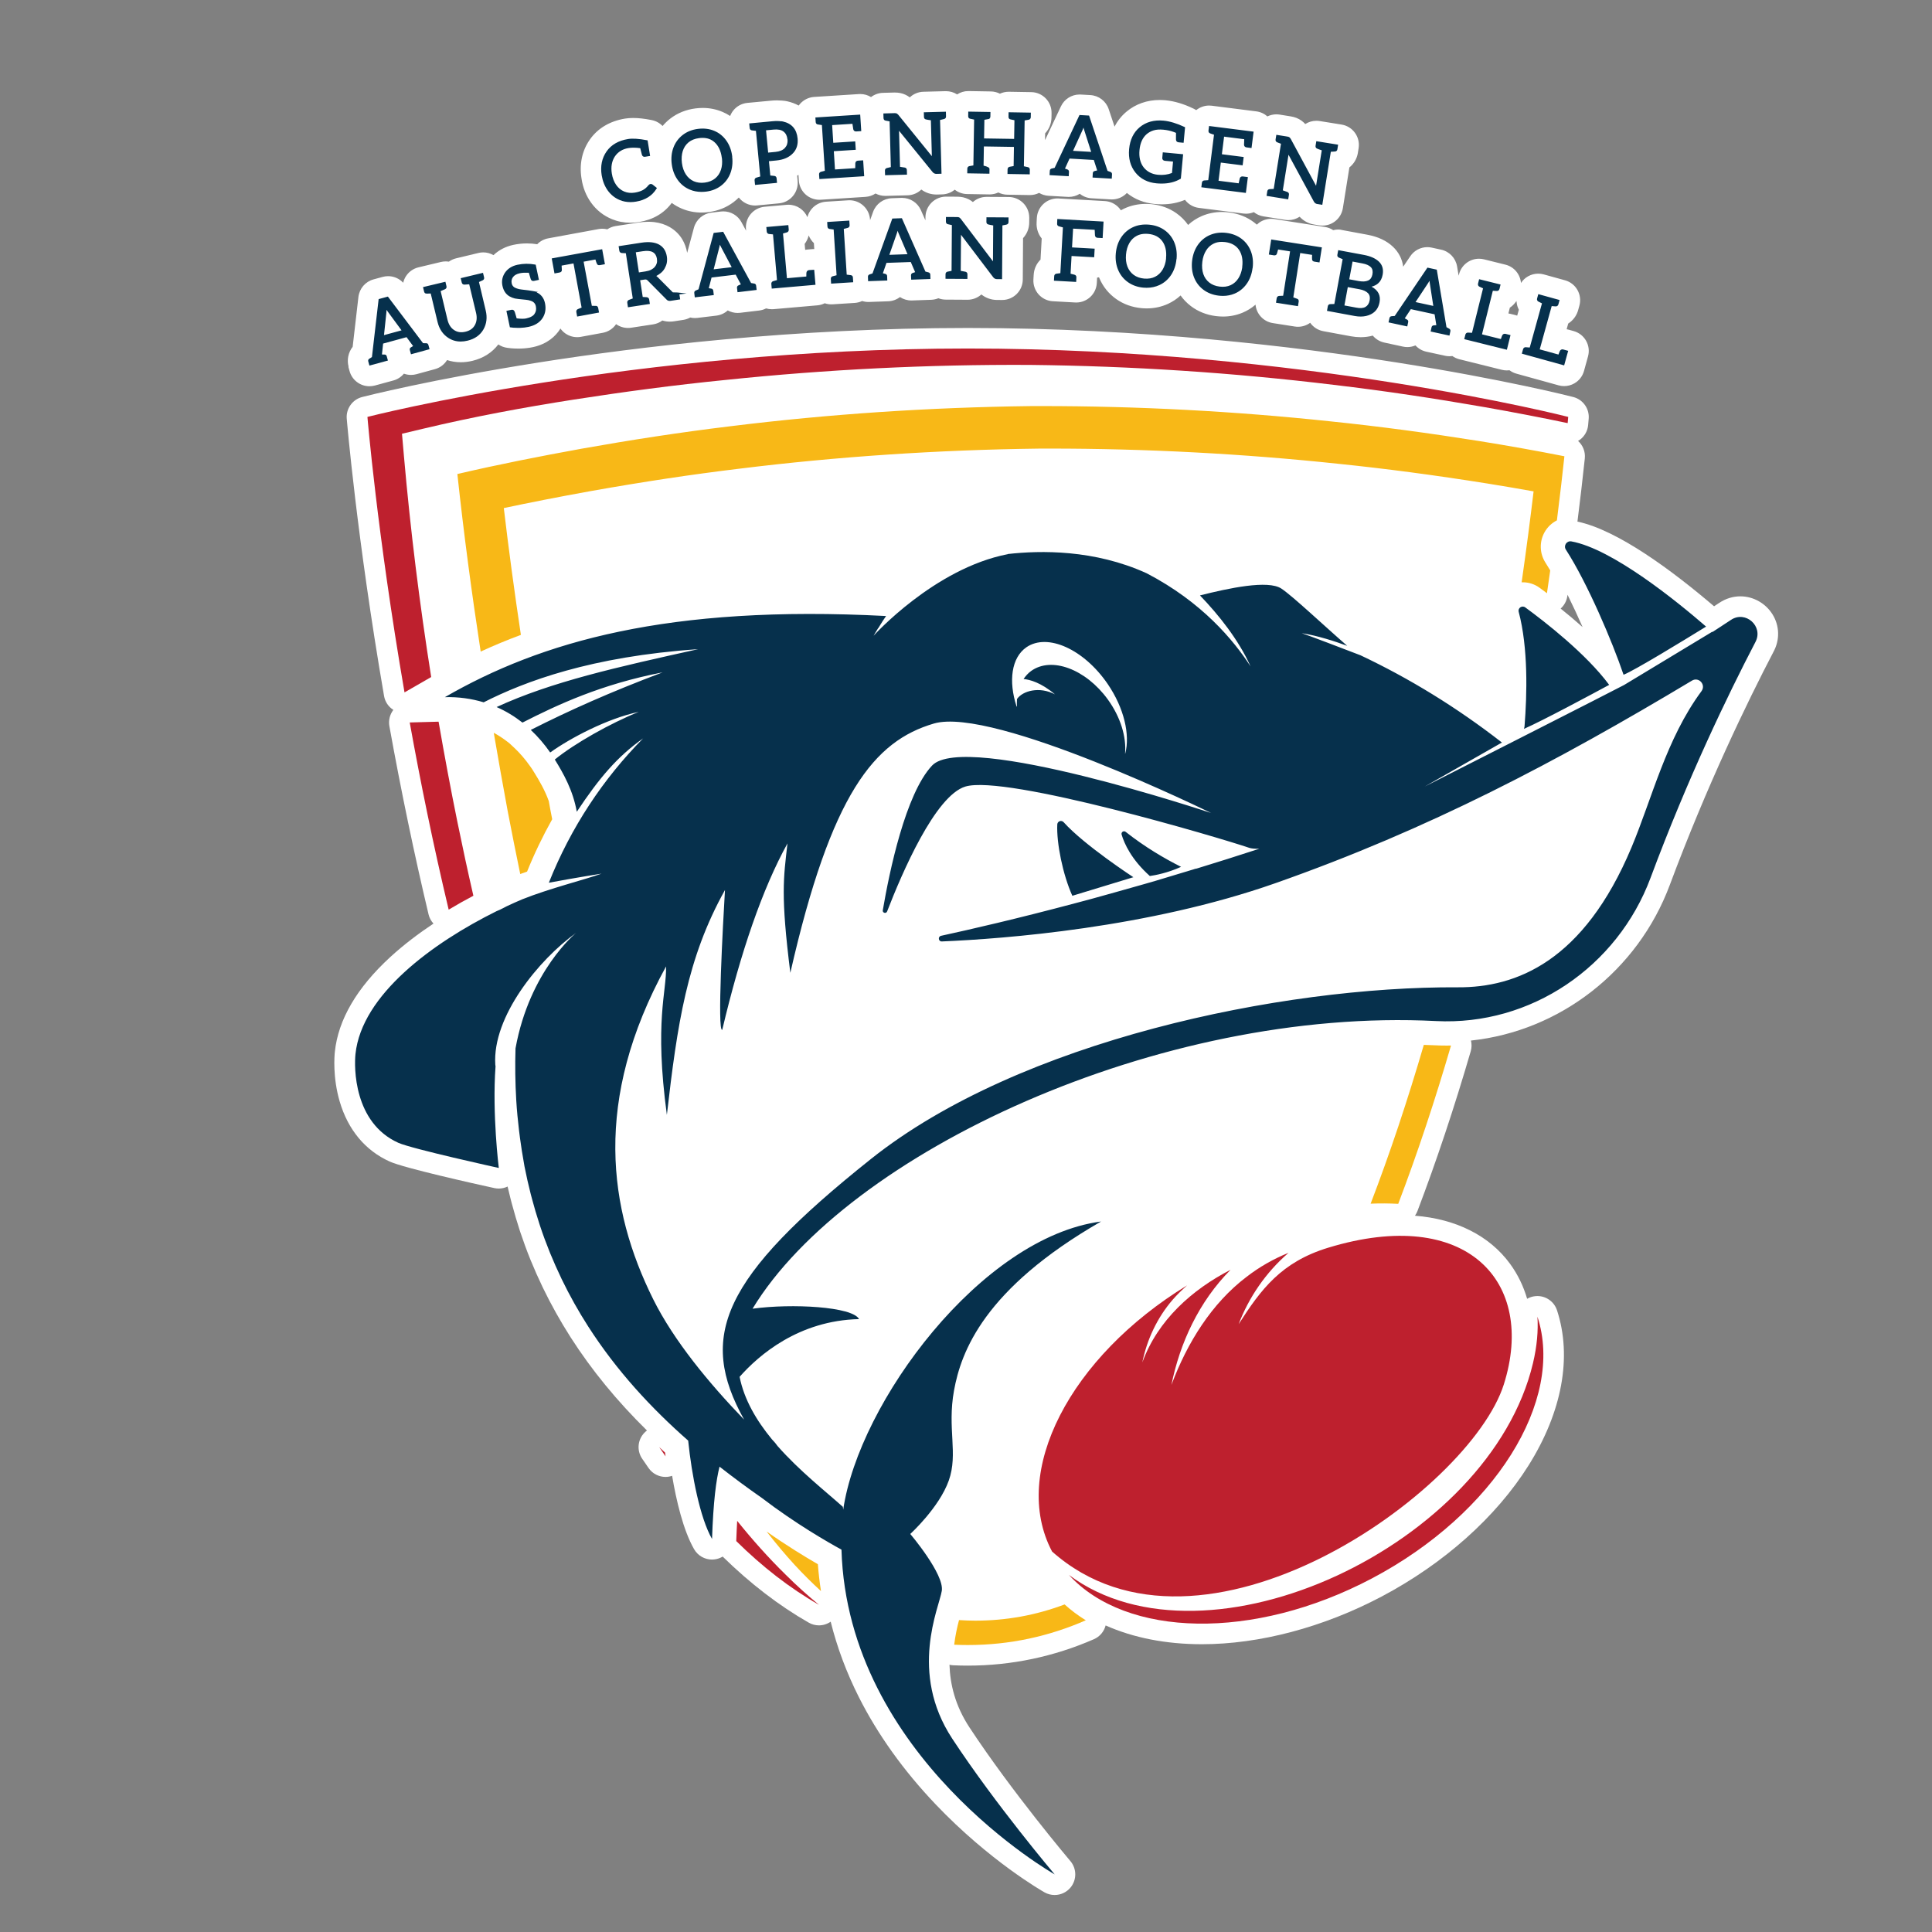<?xml version="1.0" encoding="UTF-8"?>
<!-- Generator: Adobe Illustrator 28.0.0, SVG Export Plug-In . SVG Version: 6.00 Build 0)  -->
<svg xmlns="http://www.w3.org/2000/svg" xmlns:xlink="http://www.w3.org/1999/xlink" version="1.1" id="Layer_1" x="0px" y="0px" viewBox="0 0 566.93 566.93" style="enable-background:new 0 0 566.93 566.93;" xml:space="preserve">
<rect x="0" y="0" width="566.93" height="566.93" fill="#808080" stroke="none"/>
<style type="text/css">
	.st0{fill:#FFFFFF;}
	.st1{fill:#06304C;}
	.st2{fill:#F8B817;}
	.st3{fill:#BE202E;}
</style>
<g>
	<path class="st0" d="M520.2,180.39c-2.02-3.33-5.66-5.4-9.51-5.4c-2.17,0-4.3,0.66-6.16,1.9c-0.49,0.33-1.02,0.67-1.55,1.02   c-12.08-10.3-28.19-22.34-40.09-24.85c0.81-6.41,1.54-12.65,2.16-18.53c0.21-2-0.58-3.88-1.98-5.14c0.18-0.11,0.36-0.22,0.53-0.34   c1.39-1.03,2.27-2.6,2.43-4.32c0.11-1.18,0.16-1.86,0.16-1.86c0.25-2.94-1.67-5.63-4.53-6.37c-0.81-0.21-20.19-5.15-51.91-10.15   c-29.23-4.61-74.77-10.11-125.78-10.11s-96.55,5.5-125.78,10.11c-31.72,5-51.1,9.94-51.91,10.15c-2.86,0.73-4.77,3.42-4.53,6.36   c0.03,0.34,2.9,34.68,10.95,81.37c0.29,1.7,1.29,3.18,2.73,4.08c-1.04,1.35-1.47,3.08-1.17,4.76c3.44,19.05,7.31,37.64,11.5,55.26   c0.24,1.02,0.75,1.94,1.44,2.69c-4.3,2.86-8.68,6.15-12.69,9.83c-9.79,9-15.26,18.35-16.25,27.8c-0.13,1.2-0.65,7.53,1.43,14.6   c2.44,8.3,7.52,14.39,14.7,17.61c4.22,1.89,24.53,6.43,30.66,7.77c0.43,0.09,0.87,0.14,1.3,0.14c0.9,0,1.79-0.2,2.6-0.59   c0.28,1.21,0.58,2.44,0.9,3.71c0.1,0.37,0.19,0.74,0.29,1.1l0.13,0.47c0.68,2.55,1.41,5.02,2.17,7.35   c0.03,0.09,0.06,0.18,0.08,0.26c0.05,0.17,0.11,0.35,0.17,0.52c0.9,2.69,1.89,5.4,2.96,8.04c0.04,0.11,0.09,0.21,0.13,0.32   l0.05,0.11c1.02,2.5,2.14,5.01,3.32,7.47l0.05,0.1c0.04,0.08,0.07,0.16,0.11,0.24c2.4,4.96,5.14,9.86,8.15,14.57   c0.01,0.02,0.02,0.03,0.03,0.05c6.16,9.6,13.52,18.59,22.36,27.28c-0.12,0.09-0.24,0.18-0.36,0.28c-2.33,2.01-2.79,5.44-1.06,7.98   c0.65,0.96,1.3,1.9,1.91,2.78c1.16,1.66,3.03,2.58,4.96,2.58c0.65,0,1.3-0.11,1.93-0.33c1.19,7.07,3.22,15.91,6.45,21.54   c1.1,1.91,3.12,3.04,5.25,3.04c0.48,0,0.97-0.06,1.46-0.18c0.6-0.15,1.16-0.39,1.67-0.7c8.06,7.9,16.56,14.43,25.26,19.39   c0.94,0.54,1.97,0.8,2.99,0.8c1.23,0,2.43-0.38,3.45-1.08c1.88,7.54,4.64,14.95,8.29,22.18c5.53,10.96,13.08,21.51,22.44,31.35   c15.86,16.67,31.36,25.52,32.01,25.89c0.93,0.53,1.96,0.78,2.97,0.78c1.76,0,3.48-0.76,4.67-2.19c1.87-2.26,1.85-5.53-0.05-7.77   c-0.17-0.2-17.13-20.25-29.61-39.22c-4.21-6.4-5.69-12.71-5.86-18.38c0.35,0.08,0.71,0.14,1.08,0.15c1.42,0.07,2.86,0.1,4.27,0.1   c12.79,0,25.25-2.61,37.05-7.76c1.72-0.75,2.96-2.25,3.42-4.03c8.07,3.6,17.66,5.51,28.25,5.51c16.93,0,35.64-4.96,52.7-13.97   c18.31-9.67,33.63-23.34,43.15-38.49c9.86-15.71,12.83-31.88,8.35-45.54c-0.83-2.52-3.18-4.17-5.75-4.17   c-0.38,0-0.76,0.04-1.14,0.11c-0.68,0.13-1.3,0.37-1.87,0.7c-1.09-3.73-2.76-7.18-5.02-10.27c-6.04-8.25-15.85-13.17-27.9-14.11   c0.29-0.41,0.54-0.87,0.73-1.36c5.52-14.5,10.79-30.28,15.64-46.91c0.3-1.03,0.31-2.11,0.06-3.13   c26.01-2.75,48.93-20.39,58.35-45.66c10.91-29.24,22.6-53.41,30.49-68.54C522.3,187.71,522.19,183.68,520.2,180.39z M309.48,550.04   L309.48,550.04c0,0-0.19-0.22-0.53-0.63C309.3,549.81,309.48,550.04,309.48,550.04z M464.4,184.01c-2.2-1.95-4.38-3.78-6.44-5.43   c1.04-0.93,1.75-2.2,1.96-3.62c0.02-0.14,0.04-0.28,0.06-0.43C461.5,177.59,463,180.83,464.4,184.01z M102.23,107.64l0.34,1.24   c0.74,2.69,3.17,4.46,5.83,4.46c0.53,0,1.06-0.07,1.6-0.21l5.43-1.48c1.22-0.33,2.29-1.04,3.09-2c0.67,0.24,1.37,0.37,2.08,0.37   c0.53,0,1.07-0.07,1.59-0.21l5.45-1.49c1.48-0.4,2.74-1.36,3.55-2.66c1.27,0.42,2.61,0.64,4.01,0.64c1.11,0,2.26-0.14,3.41-0.41   c3.2-0.77,5.8-2.43,7.62-4.82c0.78,0.53,1.68,0.88,2.66,1l0.97,0.12c0.08,0.01,0.15,0.02,0.23,0.02c0.66,0.06,1.33,0.08,1.99,0.08   c0.27,0,0.53,0,0.8-0.01c1.19-0.04,2.37-0.18,3.47-0.41c4.36-0.92,6.72-3.33,7.94-5.2c0.06-0.09,0.1-0.18,0.16-0.27   c0.4,0.57,0.9,1.07,1.48,1.47c1.02,0.7,2.22,1.07,3.44,1.07c0.36,0,0.73-0.03,1.09-0.1l6.42-1.18c1.58-0.29,2.98-1.19,3.89-2.51   c0.01-0.01,0.01-0.02,0.02-0.03c1.03,0.73,2.25,1.12,3.5,1.12c0.3,0,0.61-0.02,0.92-0.07l6.43-0.98c1-0.15,1.93-0.55,2.72-1.14   c0.7,0.22,1.43,0.33,2.19,0.33c0.4,0,0.8-0.03,1.2-0.09l2.79-0.43c0.73-0.11,1.4-0.36,2.01-0.69c0.43,0.1,0.88,0.16,1.34,0.16   c0.24,0,0.48-0.01,0.73-0.04l5.58-0.67c1.3-0.16,2.45-0.71,3.35-1.53c0.87,0.47,1.85,0.74,2.89,0.74c0.24,0,0.48-0.01,0.73-0.04   l5.61-0.67c0.73-0.09,1.4-0.3,2.02-0.62c0.55,0.16,1.11,0.24,1.69,0.24c0.18,0,0.35-0.01,0.53-0.02l12.84-1.12   c0.77-0.07,1.5-0.28,2.15-0.61c0.62,0.21,1.26,0.32,1.92,0.32c0.13,0,0.26,0,0.39-0.01l6.49-0.41c0.78-0.05,1.51-0.25,2.18-0.56   c0.57,0.18,1.17,0.28,1.8,0.28c0.07,0,0.14,0,0.22,0l5.62-0.2c1.26-0.04,2.47-0.48,3.46-1.24c0.96,0.63,2.1,1,3.32,1   c0.07,0,0.14,0,0.22,0l5.65-0.2c0.74-0.03,1.43-0.19,2.08-0.45c0.66,0.25,1.36,0.39,2.1,0.4l6.43,0.04c0.01,0,0.03,0,0.04,0   c1.5,0,2.94-0.56,4.05-1.55c1.29,1.03,2.89,1.6,4.56,1.61l1.5,0.01c0.01,0,0.02,0,0.04,0c3.32,0,6.03-2.68,6.05-6.01l0.08-12.14   c1.12-1.2,1.8-2.81,1.81-4.58c0-0.01,0-0.02,0-0.03l0.01-1.38c0.01-3.34-2.67-6.05-6.01-6.08l-6.48-0.04c-0.01,0-0.03,0-0.04,0   c-1.48,0-2.91,0.54-4.01,1.52c-0.33-0.27-0.71-0.53-1.16-0.77c-0.05-0.02-0.09-0.05-0.14-0.07c-0.98-0.48-2.07-0.73-3.25-0.73   l-3.28-0.02c-0.01,0-0.03,0-0.04,0c-1.59,0-3.12,0.63-4.25,1.75c-1.14,1.13-1.79,2.66-1.8,4.27l-0.01,0.94l-1.32-2.98   c-0.97-2.2-3.14-3.61-5.53-3.61c-0.07,0-0.14,0-0.21,0l-2.81,0.1c-2.47,0.09-4.64,1.67-5.48,3.99l-0.89,2.47l-0.01-0.2   c-0.21-3.2-2.87-5.66-6.03-5.66c-0.13,0-0.26,0-0.39,0.01l-6.49,0.41c-2.68,0.17-4.84,2.07-5.47,4.54   c-0.94-2.17-3.09-3.65-5.54-3.65c-0.18,0-0.35,0.01-0.53,0.02l-6.46,0.57c-1.6,0.14-3.08,0.91-4.11,2.14   c-1.03,1.23-1.53,2.82-1.39,4.42l0.04,0.47l-1.37-2.52c-1.07-1.96-3.12-3.15-5.31-3.15c-0.24,0-0.48,0.01-0.72,0.04l-2.79,0.33   c-2.45,0.29-4.48,2.05-5.12,4.44l-1.98,7.36c-0.26-1.48-0.75-2.82-1.46-4c-0.87-1.44-2.08-2.62-3.58-3.51   c-0.01-0.01-0.02-0.01-0.03-0.02c-1.33-0.78-2.87-1.28-4.57-1.49c-0.02,0-0.03,0-0.05-0.01c-0.55-0.06-1.13-0.09-1.72-0.09   c-0.91,0-1.87,0.08-2.85,0.22l-6.72,1.03c-0.92,0.14-1.75,0.49-2.47,0.97c-0.47-0.12-0.95-0.18-1.44-0.18   c-0.36,0-0.73,0.03-1.1,0.1l-14.79,2.72c-1.24,0.23-2.37,0.84-3.23,1.73c-0.99-0.16-2-0.24-3-0.24c-1.32,0-2.64,0.14-3.94,0.41   c-2.32,0.49-4.31,1.53-5.89,3.03c-0.92-0.53-1.95-0.81-3-0.81c-0.47,0-0.94,0.05-1.41,0.17l-6.54,1.57   c-0.8,0.19-1.52,0.53-2.14,0.98c-0.31-0.05-0.62-0.07-0.94-0.07c-0.47,0-0.94,0.05-1.41,0.17l-6.57,1.57   c-1.56,0.37-2.91,1.35-3.75,2.72c-0.34,0.56-0.58,1.17-0.73,1.8c-1.15-1.24-2.76-1.93-4.42-1.93c-0.53,0-1.06,0.07-1.59,0.21   l-2.71,0.74c-2.39,0.65-4.13,2.69-4.42,5.14l-1.69,14.64c-1.27,1.62-1.75,3.78-1.19,5.88   C102.22,107.61,102.23,107.63,102.23,107.64z M236.52,70.99c0.36-0.6,0.62-1.25,0.78-1.91c0.36,0.86,0.87,1.63,1.53,2.26l0.11,1.74   c-0.01,0-0.03,0-0.04,0c-0.18,0-0.35,0.01-0.53,0.02l-1.5,0.13c-0.2,0.02-0.4,0.04-0.6,0.08l-0.15-1.73   C236.27,71.4,236.4,71.2,236.52,70.99z M392.69,67.35c-0.5,0-1,0.07-1.47,0.19c-0.71-0.47-1.52-0.8-2.41-0.94l-14.86-2.32   c-0.31-0.05-0.62-0.07-0.93-0.07c-1.27,0-2.53,0.4-3.57,1.16c-0.23,0.17-0.44,0.36-0.64,0.55c-0.26-0.23-0.53-0.45-0.81-0.66   c-2.1-1.6-4.59-2.58-7.39-2.93c-0.69-0.09-1.38-0.13-2.05-0.13c-2.06,0-4.03,0.4-5.86,1.18c-1.52,0.65-2.88,1.53-4.06,2.63   c-0.93-1.33-2.09-2.49-3.45-3.45c-2.15-1.52-4.67-2.42-7.48-2.67c-0.51-0.04-1-0.06-1.47-0.06c-2.28,0-4.43,0.47-6.39,1.39   c-0.33,0.15-0.64,0.32-0.95,0.49c-0.16-0.25-0.34-0.48-0.53-0.7c-1.07-1.2-2.57-1.92-4.17-2.01l-13.57-0.76   c-0.11-0.01-0.22-0.01-0.34-0.01c-1.48,0-2.92,0.55-4.03,1.54c-1.2,1.07-1.92,2.57-2.01,4.17l-0.07,1.33   c-0.1,1.78,0.46,3.44,1.5,4.71l-0.35,6.2c-1.18,1.16-1.92,2.74-2.01,4.52l-0.08,1.31c-0.09,1.6,0.46,3.18,1.53,4.38   s2.57,1.92,4.18,2.01l6.52,0.36c0.11,0.01,0.23,0.01,0.34,0.01c3.19,0,5.86-2.49,6.04-5.71l0.07-1.33c0-0.09,0.01-0.17,0.01-0.25   c0.19-0.03,0.37-0.08,0.56-0.12c0.03,0.08,0.06,0.15,0.09,0.23c1.06,2.51,2.74,4.59,4.96,6.16c2.17,1.53,4.69,2.43,7.48,2.68   c0.5,0.04,0.99,0.07,1.47,0.07c2.23,0,4.34-0.46,6.28-1.35c1.36-0.63,2.58-1.45,3.66-2.45c0.83,1.18,1.84,2.22,3.02,3.12   c2.12,1.61,4.6,2.6,7.39,2.94c0.68,0.08,1.37,0.13,2.03,0.13c2.02,0,3.96-0.38,5.77-1.14c1.4-0.59,2.66-1.38,3.78-2.35   c0.25,2.69,2.29,4.97,5.09,5.41l6.45,1.01c0.32,0.05,0.63,0.07,0.94,0.07c1.31,0,2.55-0.43,3.56-1.17   c0.91,1.29,2.28,2.17,3.84,2.46l8.11,1.5c0.98,0.18,1.95,0.27,2.89,0.27c1.23,0,2.41-0.16,3.53-0.47c0.86,1.03,2.04,1.75,3.36,2.04   l5.5,1.19c0.42,0.09,0.85,0.14,1.28,0.14c0.82,0,1.63-0.17,2.38-0.49c0.84,0.92,1.95,1.57,3.19,1.84l5.52,1.2   c0.42,0.09,0.85,0.14,1.28,0.14c0.28,0,0.56-0.02,0.84-0.06c0.6,0.42,1.27,0.74,2.02,0.93l12.51,3.11   c0.48,0.12,0.97,0.18,1.46,0.18c0.26,0,0.52-0.02,0.78-0.05c0.6,0.45,1.27,0.79,2,0.99l12.42,3.44c0.53,0.15,1.07,0.22,1.61,0.22   c1.04,0,2.07-0.27,2.98-0.79c1.4-0.79,2.42-2.1,2.85-3.65l1.18-4.27c0.89-3.22-1-6.55-4.22-7.44l-1.44-0.4   c-0.2-0.06-0.4-0.1-0.61-0.14l0.46-1.67c0.19-0.12,0.37-0.25,0.55-0.39c0.01-0.01,0.03-0.02,0.04-0.03   c1.15-0.92,1.96-2.15,2.34-3.57l0.35-1.26c0.89-3.22-1-6.55-4.22-7.44l-6.25-1.73c-0.53-0.15-1.07-0.22-1.61-0.22   c-1.04,0-2.07,0.27-2.99,0.79c-0.85,0.48-1.55,1.15-2.07,1.95c-0.21-2.52-1.98-4.74-4.57-5.38l-6.29-1.56   c-0.49-0.12-0.98-0.18-1.46-0.18c-2.71,0-5.18,1.84-5.87,4.59l-0.1,0.4l-0.43-2.54l-0.03-0.19c-0.41-2.45-2.26-4.4-4.69-4.92   l-2.75-0.6c-0.43-0.09-0.86-0.14-1.28-0.14c-1.98,0-3.87,0.97-5.01,2.66l-2.08,3.07c-0.29-2.22-1.31-4.23-2.99-5.83   c-1.86-1.77-4.37-2.95-7.46-3.53l-7.54-1.4C393.42,67.39,393.05,67.35,392.69,67.35z M443.05,90.29c0.21-0.14,0.41-0.29,0.6-0.45   c0.53-0.45,0.97-0.96,1.34-1.53c0.05,0.66,0.18,1.32,0.42,1.95c0.08,0.22,0.18,0.43,0.28,0.64l-0.48,1.72   c-0.17-0.06-0.34-0.11-0.52-0.16l-1.46-0.36c-0.2-0.05-0.4-0.09-0.6-0.12L443.05,90.29z M173.45,59.47   c1.58,2.2,3.65,3.83,6.14,4.85c1.68,0.69,3.49,1.04,5.38,1.04c0.85,0,1.73-0.07,2.61-0.22c4.06-0.66,7.33-2.59,9.54-5.6   c0.91,0.67,1.89,1.23,2.96,1.68c1.81,0.76,3.75,1.15,5.77,1.15c0.69,0,1.4-0.05,2.11-0.14c2.76-0.36,5.22-1.34,7.31-2.93   c0.55-0.41,1.05-0.86,1.53-1.34c1.12,1.44,2.86,2.35,4.78,2.35c0.19,0,0.38-0.01,0.58-0.03l6.45-0.61   c3.32-0.32,5.76-3.26,5.45-6.59l-0.12-1.33c0-0.01,0-0.02,0-0.03c-0.01-0.06-0.01-0.12-0.02-0.18c0.13-0.07,0.26-0.15,0.39-0.22   c0,0.1,0,0.2,0.01,0.3l0.09,1.34c0.21,3.2,2.87,5.66,6.03,5.66c0.13,0,0.26,0,0.39-0.01l13.15-0.84c1.09-0.07,2.09-0.43,2.94-0.99   c0.84,0.44,1.8,0.7,2.81,0.7c0.06,0,0.11,0,0.17,0l6.43-0.17c1.57-0.04,2.98-0.68,4.03-1.69c1.27,0.95,2.8,1.46,4.44,1.46   c0.06,0,0.11,0,0.17,0l1.51-0.04c1.4-0.04,2.67-0.55,3.68-1.38c1,0.78,2.25,1.26,3.62,1.28l6.51,0.11c0.03,0,0.07,0,0.1,0   c0.91,0,1.78-0.2,2.56-0.57c0.79,0.4,1.69,0.64,2.64,0.65l6.53,0.11c0.03,0,0.07,0,0.1,0c0.97,0,1.88-0.23,2.7-0.64   c0.83,0.5,1.77,0.79,2.76,0.85l5.62,0.32c0.12,0.01,0.23,0.01,0.35,0.01c1.14,0,2.25-0.32,3.21-0.92c0.97,0.78,2.17,1.25,3.43,1.32   l5.64,0.33c0.12,0.01,0.23,0.01,0.35,0.01c1.48,0,2.92-0.54,4.03-1.54c0.13-0.11,0.25-0.23,0.36-0.36   c2.26,1.83,5.04,2.94,8.21,3.24c0.69,0.06,1.38,0.1,2.04,0.1c2.47,0,4.75-0.45,6.81-1.32c0.01,0.02,0.03,0.04,0.04,0.06   c0.98,1.27,2.43,2.1,4.02,2.3l13.07,1.66c0.26,0.03,0.51,0.05,0.77,0.05c0.81,0,1.58-0.17,2.3-0.46c0.79,0.63,1.74,1.07,2.81,1.24   l6.35,1.02c0.32,0.05,0.65,0.08,0.97,0.08c1.2,0,2.35-0.36,3.31-0.99c1.13,1.22,2.62,2.03,4.28,2.29l1.46,0.23   c0.32,0.05,0.64,0.08,0.96,0.08c1.27,0,2.51-0.4,3.55-1.15c1.3-0.94,2.17-2.36,2.43-3.94l1.92-11.99c1.28-1.01,2.19-2.48,2.48-4.21   c0-0.02,0.01-0.05,0.01-0.07l0.22-1.37c0.52-3.3-1.72-6.39-5.02-6.92l-6.4-1.03c-0.32-0.05-0.65-0.08-0.97-0.08   c-1.19,0-2.31,0.35-3.27,0.96c-0.29-0.32-0.64-0.66-1.07-0.97c-0.01-0.01-0.02-0.01-0.03-0.02c-0.9-0.65-1.96-1.07-3.16-1.26   l-3.24-0.52c-0.33-0.05-0.65-0.08-0.97-0.08c-0.94,0-1.84,0.22-2.64,0.61c-0.88-0.79-2-1.32-3.26-1.48l-13.07-1.66   c-0.26-0.03-0.51-0.05-0.77-0.05c-1.41,0-2.73,0.5-3.78,1.34c-0.2-0.13-0.42-0.25-0.64-0.36l-0.19-0.09   c-2.82-1.37-5.59-2.19-8.19-2.44c-0.58-0.05-1.16-0.08-1.73-0.08c-3.68,0-7.03,1.18-9.7,3.41c-1.47,1.22-2.65,2.71-3.52,4.41   l-1.72-5.14c-0.78-2.35-2.92-3.98-5.39-4.12l-2.81-0.16c-0.12-0.01-0.23-0.01-0.35-0.01c-2.33,0-4.47,1.35-5.47,3.48l-4.66,9.91   l0.03-2c1.14-1.2,1.82-2.81,1.86-4.59l0.02-1.36c0.05-3.34-2.61-6.09-5.95-6.14l-6.53-0.11c-0.03,0-0.07,0-0.1,0   c-0.92,0-1.79,0.21-2.57,0.57c-0.8-0.41-1.7-0.64-2.65-0.66l-6.51-0.11c-0.03,0-0.07,0-0.1,0c-1.22,0-2.35,0.36-3.3,0.98   c-0.97-0.62-2.09-0.95-3.25-0.95c-0.05,0-0.11,0-0.16,0l-6.48,0.17c-1.55,0.04-2.95,0.66-4,1.65c-0.36-0.28-0.79-0.55-1.29-0.78   c-0.92-0.43-1.94-0.64-3.09-0.64h-0.11c-0.03,0-0.06,0-0.09,0l-3.29,0.09c-1.32,0.04-2.53,0.5-3.5,1.24   c-0.92-0.56-1.99-0.89-3.14-0.89c-0.13,0-0.26,0-0.39,0.01l-13.15,0.84c-1.6,0.1-3.1,0.84-4.16,2.04   c-0.14,0.16-0.27,0.32-0.39,0.49c-0.99-0.54-2.09-0.96-3.29-1.23c-0.1-0.02-0.2-0.04-0.3-0.06l-0.44-0.08   c-0.31-0.05-0.62-0.08-0.93-0.09c-0.46-0.04-0.93-0.06-1.41-0.06c-0.58,0-1.18,0.03-1.79,0.09l-6.89,0.65   c-1.6,0.15-3.07,0.93-4.09,2.17c-0.42,0.51-0.74,1.07-0.97,1.67c-0.72-0.47-1.48-0.88-2.29-1.22c-1.8-0.75-3.73-1.14-5.75-1.14   c-0.7,0-1.43,0.05-2.14,0.14c-2.8,0.36-5.29,1.37-7.39,2.99c-0.84,0.65-1.6,1.38-2.26,2.17c-0.85-0.88-1.96-1.5-3.22-1.74   L191,35.19c-1.96-0.38-3.67-0.57-5.2-0.57c-0.85,0-1.66,0.06-2.4,0.18c-4.44,0.73-8.02,2.86-10.32,6.16   c-2.28,3.26-3.12,7.21-2.44,11.42C171.03,55.06,171.99,57.43,173.45,59.47z"></path>
	<g>
		<g>
			<path class="st1" d="M459.49,161.28c-0.75-1.17,0.25-2.66,1.62-2.41c12.01,2.18,30.93,17.55,39.53,25     c-6.53,4.03-21.12,12.94-24.22,14.13C473.13,188.31,465.86,171.15,459.49,161.28z M337.41,257.06c1.6-0.23,5.19-0.89,9.16-2.69     c0.01,0,0.02,0,0.03,0.01c-4.88-2.45-10.64-5.82-16.27-10.27c-0.59-0.47-1.41,0.08-1.2,0.8     C329.91,247.54,332.01,252.23,337.41,257.06z M332.58,257.41c0,0-14.42-9.41-20.45-16.13c-0.65-0.73-1.83-0.32-1.88,0.65     c-0.25,5.46,1.62,14.72,4.42,20.93L332.58,257.41z M447.36,213.15c-0.02,0.25-0.11,0.49-0.16,0.73     c5.51-2.42,19.97-10.19,25-12.91c-6.76-9.14-18.98-18.61-24.62-22.73c-0.94-0.69-2.23,0.17-1.93,1.3     C448.46,190.13,448.11,203.76,447.36,213.15z M515.13,188.37c-8.16,15.66-19.87,39.93-30.79,69.23     c-9.74,26.11-35.14,43.45-62.97,42.02c-81.14-4.15-172.81,38.7-200.54,84.41c11.57-1.59,29.35-0.61,31.25,3.05     c-17.71,0.4-29.43,10.58-35.05,16.94c1.34,6.75,4.99,12.86,9.45,18.3c0.7,0.72,1.26,1.39,1.69,2.01     c6.46,7.33,14.15,13.34,19.16,17.84l0.1,0.84c4.6-31.48,40.48-79.92,75.67-84.57c-34.41,19.78-41.09,38.27-43.15,49.57     c-2.05,11.3,1.28,18.49-1.54,26.45c-2.83,7.96-11.3,15.67-11.3,15.67s10.02,11.81,9.25,16.69s-9.76,23.89,3.08,43.4     c12.84,19.52,30.05,39.81,30.05,39.81s-60.76-34.34-62.57-95.3c-3.99-2.18-13.56-7.67-23.35-15.16     c-4.13-2.88-8.29-5.94-12.43-9.19c-0.99,3.9-1.82,10.12-2.2,21.22c-3.52-6.12-5.96-18.64-7-28.86     c-10.75-9.44-20.95-20.42-29.34-33.5l0,0c-2.83-4.41-5.45-9.06-7.82-13.97c-0.05-0.11-0.1-0.22-0.15-0.33     c-1.11-2.32-2.17-4.7-3.17-7.14c-0.06-0.14-0.12-0.28-0.17-0.42c-1.01-2.5-1.96-5.06-2.83-7.69c-0.08-0.25-0.16-0.5-0.24-0.75     c-0.75-2.29-1.44-4.64-2.08-7.04c-0.13-0.5-0.27-1-0.4-1.5c-0.67-2.65-1.29-5.34-1.83-8.11c-0.06-0.29-0.1-0.59-0.15-0.89     c-0.45-2.45-0.84-4.95-1.18-7.5c-0.1-0.74-0.19-1.47-0.28-2.21c-0.34-2.88-0.63-5.79-0.81-8.8l0,0     c-0.31-5.21-0.37-10.28-0.22-15.24c4.13-22.83,17.77-33.89,17.77-33.89c-10.86,7.77-24.63,24.55-23.7,38.69     c0,0,0.03,0.17,0.07,0.45c-1.02,14.07,0.96,29.83,0.96,29.83s-25.5-5.6-29.48-7.38c-13.13-5.9-12.99-22.21-12.58-26.06     c1.83-17.39,22.58-32.59,41.41-41.92c0.62-0.25,1.28-0.54,2-0.93c0.31-0.17,0.65-0.34,0.98-0.51c1.53-0.72,3.03-1.39,4.51-2.02     c8.11-3.24,18.56-5.82,23.32-7.55c0,0-7.41,1.16-15.48,2.67c6.5-16.29,15.93-30.47,27.67-42.36     c-7.57,5.37-12.79,11.49-19.47,21.54c-1.09-6.23-3.89-11.2-6.45-15.33c5.83-4.74,16.34-10.65,24.64-13.99     c-9.23,1.94-20.17,7.74-25.99,11.92c-1.7-2.43-3.6-4.66-5.7-6.62c11.21-5.68,23.28-11.08,38.69-16.89     c-17.98,3.47-30.86,9.5-41.13,14.74c-2.33-1.82-4.86-3.37-7.59-4.56c16.12-7.44,35.36-11.72,59.14-16.98     c-31.44,2.13-50.94,9.5-62.93,15.59c-3.54-1.07-7.34-1.62-11.39-1.51c28.11-16.22,65.38-27.17,129.47-23.81l-1.05,1.56     l-1.23,1.99c-0.02,0.01-0.04,0.02-0.06,0.03c-0.84,1.35-1.32,2.2-1.32,2.2s17.78-19.75,39.37-23.93     c-0.01-0.02-0.02-0.03-0.02-0.04c9.59-1.08,25.42-1.37,40.81,5.66c16.27,8.48,25.5,19.66,30.45,27.3     c-3.56-7.89-9.34-15.1-14.84-20.82c8.46-2.13,19.96-4.61,23.89-2c3.37,2.24,12.29,10.69,19.32,16.8     c-3.62-1.34-8.7-2.99-13.35-3.72c2.57,0.87,11.8,4.4,17.25,6.49c14.4,6.8,28.33,15.35,41.5,25.6l-22.64,12.91     c0,0,58.34-29.63,58.48-29.79l25.86-15.62c0.02,0.02,0.06,0.05,0.08,0.07c0.82-0.53,1.53-1,2.31-1.51l0.27-0.16l-0.01-0.01     c0.95-0.63,1.96-1.28,2.85-1.87C512.21,179.04,517.53,183.77,515.13,188.37z M496.5,199.72c-39.72,23.81-77,43.53-122.3,59.46     c-37.23,13.09-79.4,16.3-97.83,17.08c-1.03,0.04-1.21-1.45-0.2-1.66c8.43-1.83,22.2-4.99,39.55-9.61     c3.36-0.82,20.15-5.58,20.15-5.59l0,0c1.06-0.31,2.11-0.61,3.19-0.92l11.47-3.46c0,0-0.08,0-0.11,0c0.25-0.04,0.5-0.08,0.74-0.15     c5.93-1.81,12.08-3.76,18.37-5.81c-1.28,0.04-2.31-0.05-3.01-0.29c-8.22-2.82-71.43-21.56-83.25-17.96     c-8.86,2.7-18.62,25.43-22.95,36.64c-0.29,0.74-1.4,0.45-1.27-0.33c1.93-11.32,6.67-34.19,14.46-42.47     c9.66-10.24,81.9,13.93,81.9,13.93s-63.92-31.4-81.38-26.26s-30.1,20.4-42.11,73.15c-2.87-22.86-2.01-27.72-0.84-37.98     c-7.36,13.34-13.71,31.79-19.14,54.7c-1.53,0.8,0.21-31.24,0.8-41.02c-11.16,19.97-13.99,39.37-17.05,65.98     c-3.72-27.47-0.05-36.05-0.24-43.56c-21.56,39.31-16.88,71.26-3.79,97.63c6.07,12.22,16.49,24.78,26.69,35.35     c-13.58-24.39-6.68-41.49,37.23-76.48c43.59-34.73,120.41-50.66,172.21-50.37c17.15,0.1,36.93-7.6,50.95-41.02     c6.07-14.46,10.18-31.86,20.54-45.87C500.68,200.94,498.51,198.52,496.5,199.72z M298.31,207.31c0.04,0.01,0.07,0.02,0.11,0.04     c-0.04-0.76-0.05-1.51,0.01-2.23c1.65-2.4,6.56-3.77,11.14-1.37c-4.09-3.46-7.37-4.32-9.21-4.5c0.6-0.9,1.33-1.71,2.21-2.35     c5.96-4.32,16.03-0.58,22.51,8.35c3.78,5.22,5.48,11.04,5.06,15.85c0.02,0.01,0.04,0.02,0.05,0.03     c1.46-5.52-0.31-13.34-5.16-20.44c-6.97-10.18-17.63-15-23.82-10.77C296.78,192.97,295.88,199.88,298.31,207.31z"></path>
		</g>
		<path class="st2" d="M154.67,255.76c-0.67,0.24-1.34,0.48-2.01,0.72c-1.26-6.11-2.49-12.22-3.66-18.34    c-1.43-7.68-2.79-15.39-4.11-23.11c1.37,0.75,2.71,1.62,4.01,2.63l0.62,0.48l1.36,1.27c1.67,1.56,3.26,3.41,4.72,5.49l0.51,0.73    l0.63,1.01c1.53,2.46,3.15,5.24,4.3,8.43c0.15,0.8,0.29,1.58,0.43,2.39c0.19,0.99,0.38,1.96,0.57,2.94    C159.28,245.33,156.81,250.45,154.67,255.76z M152.85,186.3c-1.91-12.75-3.59-25.13-5.01-37.21c7.65-1.63,15.98-3.26,25.48-4.98    c15.52-2.76,29.76-4.9,43.59-6.57c28.66-3.55,58.21-5.53,87.82-5.9c1.1,0,2.2-0.01,3.29-0.01c28.29,0,56.78,1.5,84.74,4.47    c13.84,1.42,28.16,3.31,43.74,5.79c4.54,0.73,9.06,1.5,13.52,2.3c-0.9,7.57-2.06,16.59-3.51,26.7c0.12,0,0.23-0.02,0.35-0.02    c1.78,0,3.49,0.56,4.94,1.62c0.66,0.48,1.38,1.02,2.14,1.59c0.33-2.29,0.65-4.53,0.96-6.7c-0.46-0.78-0.92-1.53-1.38-2.24    c-1.73-2.68-1.86-6.08-0.33-8.88c0.85-1.56,2.14-2.78,3.67-3.56c0.95-7.53,1.68-13.89,2.2-18.81c-8.3-1.64-16.67-3.13-25.03-4.47    c-14.54-2.31-29.13-4.29-43.77-5.79c-28.15-2.99-56.45-4.47-84.7-4.47c-1.12,0-2.23,0-3.35,0.01c-29.37,0.37-58.73,2.3-87.89,5.91    c-14.59,1.76-29.11,4-43.56,6.57c-12.23,2.22-24.56,4.64-36.55,7.45c1.86,17.35,4.18,34.74,6.84,52.1    C144.88,189.43,148.82,187.8,152.85,186.3z M240,459.01c-3.74-2.16-9.17-5.47-15.05-9.6c2.65,3.41,5.42,6.73,8.34,9.91    c2.44,2.63,4.98,5.16,7.62,7.58C240.51,464.28,240.19,461.65,240,459.01z M410.3,353.26c5.76-15.13,10.91-30.77,15.49-46.46    c-0.41,0.01-0.82,0.02-1.23,0.02c-1.18,0-2.37-0.03-3.55-0.09c-1.05-0.05-2.13-0.08-3.2-0.12c-2.34,7.99-4.83,15.97-7.47,23.88    c-2.64,7.88-5.35,15.45-8.14,22.72C404.95,353.1,407.66,353.11,410.3,353.26z M312.4,470.81c-8.45,3.18-17.14,4.76-26.28,4.76    c-1.57,0-3.14-0.07-4.7-0.17c-0.56,2.12-1.1,4.56-1.42,7.23c1.32,0.06,2.65,0.09,3.99,0.09c12.36,0,23.88-2.56,34.63-7.26    C316.38,474.09,314.3,472.53,312.4,470.81z"></path>
		<g>
			<path class="st3" d="M308.72,455.28c-12.32-23.32,5.3-57.14,39.63-78.1c-1.54,1.37-2.99,2.77-4.26,4.24     c-4.53,5.25-7.55,11.73-8.88,18.37c4.54-12.47,14.68-21.41,25.89-27.18c-9.27,9.33-14.88,21.49-17.36,33.8     c4.65-12.44,11.83-23.96,22.02-31.7c3.8-2.95,7.97-5.31,12.35-7.08c-6.63,5.72-11.65,13.07-14.64,20.94     c6.51-10.16,12.48-18.24,26.28-22.44c40.62-12.38,61.11,9.9,51.53,40.13C431.3,437.73,352.46,494.13,308.72,455.28z      M451.15,386.38c0.25,4.08-0.11,8.59-1.31,13.64c-12.64,53.24-95.54,92.36-136.16,62.14c16.77,18.35,54.12,19.38,88.89,1.02     C438.7,444.1,459.19,410.9,451.15,386.38z"></path>
		</g>
		<g>
			<path class="st3" d="M230.54,462.07c3.12,3.1,6.38,6.06,9.78,8.85c-8.62-4.91-16.69-11.23-24.27-18.7l0.01-0.36     c0.07-1.99,0.16-3.84,0.26-5.57C220.76,451.81,225.48,457.11,230.54,462.07z M131.66,266.93c2.51-1.51,4.95-2.87,7.25-4.08     c-1.66-7.22-3.22-14.46-4.7-21.71c-1.99-9.77-3.81-19.56-5.51-29.37l-8.47,0.23C123.32,229.14,127.09,247.76,131.66,266.93z      M126.53,198.67c-3.4-21.45-6.09-43.03-8-64.84l-0.57-6.55l6.22-1.48c14.86-3.53,29.42-6.24,44.23-8.55     c14.76-2.3,29.57-4.27,44.42-5.75c29.69-3.09,59.53-4.58,89.38-4.42c29.85,0.32,59.64,2.27,89.22,5.86     c14.8,1.74,29.53,3.97,44.21,6.53c8.16,1.44,16.27,2.99,24.38,4.69c0.11-1.16,0.16-1.82,0.16-1.82s-78.2-20.07-176.18-20.07     s-176.18,20.07-176.18,20.07s2.79,33.87,10.88,80.84L126.53,198.67z M195.16,426.25c-0.59-0.53-1.14-1.07-1.72-1.6     c0.62,0.91,1.24,1.81,1.86,2.7C195.25,426.98,195.21,426.6,195.16,426.25z"></path>
		</g>
		<g>
			<g>
				<path class="st1" d="M181.88,58.71c-1.42-0.58-2.6-1.52-3.52-2.78c-0.91-1.26-1.52-2.78-1.8-4.5c-0.43-2.66,0.05-5.01,1.43-6.99      c1.37-1.96,3.5-3.19,6.34-3.65c1.31-0.21,3.16-0.09,5.49,0.36l0.21,0.04l0.74,4.57L189.31,46c-0.48,0.07-0.8-0.13-0.94-0.56      l-0.5-1.96c-1.3-0.18-2.47-0.19-3.45-0.03c-1.72,0.28-3.06,1.1-3.98,2.44c-0.92,1.38-1.22,3.09-0.9,5.06      c0.21,1.28,0.63,2.39,1.26,3.3c0.62,0.9,1.42,1.55,2.36,1.95s2,0.5,3.14,0.32c0.9-0.15,1.67-0.39,2.3-0.72      c0.62-0.33,1.18-0.81,1.67-1.43c0.18-0.22,0.38-0.34,0.6-0.38c0.2-0.03,0.41,0.02,0.59,0.14l1.31,1.04l-0.14,0.23      c-1.26,2.05-3.28,3.32-6.01,3.77c-0.56,0.09-1.11,0.14-1.64,0.14C183.87,59.3,182.83,59.11,181.88,58.71z M205.85,56.31      c-1.21,0-2.36-0.22-3.43-0.67c-1.46-0.61-2.66-1.58-3.58-2.88c-0.92-1.29-1.5-2.84-1.72-4.59c-0.23-1.75-0.06-3.4,0.5-4.88      c0.56-1.49,1.48-2.73,2.72-3.69s2.75-1.56,4.47-1.78c1.73-0.22,3.33-0.03,4.77,0.57s2.63,1.56,3.55,2.86      c0.92,1.28,1.5,2.83,1.73,4.61l0.01,0.07l-0.02,0.05c0.21,1.74,0.04,3.37-0.52,4.84c-0.57,1.49-1.49,2.73-2.73,3.67      c-1.23,0.94-2.72,1.53-4.41,1.74C206.73,56.28,206.29,56.31,205.85,56.31z M206.82,53.58c1.21-0.16,2.23-0.57,3.03-1.22      c0.79-0.65,1.37-1.5,1.71-2.54c0.32-0.98,0.42-2.07,0.3-3.26l-0.05-0.26c-0.26-2-0.98-3.54-2.15-4.58      c-0.95-0.85-2.1-1.26-3.51-1.26c-0.33,0-0.67,0.02-1.03,0.07c-1.25,0.16-2.28,0.58-3.08,1.24c-0.79,0.66-1.36,1.51-1.69,2.55      c-0.33,1.05-0.41,2.23-0.25,3.5c0.17,1.32,0.56,2.45,1.17,3.37c0.6,0.91,1.38,1.58,2.32,2      C204.53,53.6,205.63,53.74,206.82,53.58z M219.98,37.55l-0.13-1.33l6.88-0.65c0.93-0.09,1.79-0.08,2.56,0.03v-0.03l0.44,0.08      c2.61,0.58,4.06,2.26,4.32,4.99c0.17,1.76-0.29,3.22-1.37,4.34c-1.13,1.2-2.77,1.91-4.86,2.11l-2.18,0.21l0.4,4.2      c0.19,0.02,0.53,0.06,1.18,0.12c0.39,0.05,0.63,0.3,0.67,0.71l0.12,1.33l-6.45,0.61l-0.13-1.33c-0.04-0.41,0.16-0.71,0.54-0.82      l1.12-0.33l-1.27-13.39c-0.87-0.08-1.1-0.12-1.2-0.14C220.27,38.21,220.02,37.96,219.98,37.55z M226.97,38.03l-2.18,0.21      l0.62,6.54l2.17-0.21c1.23-0.12,2.15-0.51,2.75-1.16c0.59-0.65,0.84-1.44,0.77-2.4l-0.04-0.14c-0.1-1.01-0.47-1.75-1.15-2.27      C229.27,38.1,228.27,37.9,226.97,38.03z M251.79,47.14c-0.46,0.03-0.75,0.28-0.8,0.73l-0.03,1.48l-5.94,0.38l-0.34-5.36      l6.44-0.41l-0.16-2.47l-6.44,0.41l-0.33-5.19l5.95-0.38l0.25,1.62c0.1,0.42,0.42,0.64,0.86,0.62l1.48-0.1l-0.31-4.84      l-13.15,0.84l0.09,1.33c0.02,0.41,0.26,0.67,0.62,0.72c0.1,0.03,0.33,0.07,1.2,0.18l0.86,13.42l-1.13,0.29      c-0.38,0.1-0.59,0.4-0.56,0.81l0.09,1.33l13.15-0.84l-0.3-4.66L251.79,47.14z M277.57,32.78l-6.48,0.17l0.04,1.39      c0.01,0.39,0.25,0.66,0.62,0.71c0.05,0.02,0.23,0.05,0.53,0.11c0.23,0.04,0.52,0.08,0.88,0.13l0.28,10.34      c0,0.07,0,0.14,0.01,0.2l-9.88-12.18c-0.28-0.26-0.38-0.33-0.46-0.36c-0.14-0.07-0.33-0.09-0.6-0.09l-3.29,0.09l0.04,1.36      c0.01,0.41,0.24,0.68,0.6,0.74c0.09,0.03,0.32,0.08,1.19,0.22l0.36,13.42l-1.14,0.27c-0.39,0.09-0.6,0.37-0.59,0.76l0.04,1.36      l6.43-0.17l-0.04-1.36c-0.01-0.39-0.23-0.65-0.61-0.72c-0.53-0.09-0.99-0.17-1.4-0.22l-0.28-10.44c0-0.05,0-0.1-0.01-0.15      l9.88,12.16c0.3,0.34,0.66,0.5,1.08,0.5l1.51-0.04l-0.43-15.77l1.13-0.27c0.4-0.09,0.64-0.37,0.62-0.76L277.57,32.78z       M295.94,34.27c-0.01,0.39,0.18,0.66,0.53,0.75l1.21,0.26l-0.09,5.48l-8.82-0.14l0.09-5.47c0.67-0.11,1.1-0.19,1.28-0.23      c0.17-0.05,0.47-0.21,0.48-0.73l0.02-1.33l-6.51-0.11l-0.02,1.33c-0.01,0.39,0.18,0.66,0.53,0.75l1.21,0.26l-0.22,13.45      l-1.15,0.2c-0.39,0.07-0.62,0.35-0.63,0.76l-0.02,1.36l6.51,0.11l0.02-1.36c0.01-0.42-0.47-0.7-1.74-1.01l0.09-5.63l8.82,0.14      l-0.09,5.62l-1.12,0.2c-0.41,0.07-0.65,0.35-0.66,0.76l-0.02,1.36l6.53,0.11l0.02-1.36c0.01-0.39-0.18-0.66-0.53-0.75      l-1.21-0.26l0.22-13.45l1.17-0.2c0.39-0.07,0.62-0.35,0.63-0.76l0.02-1.33l-6.53-0.11L295.94,34.27z M326.31,51.15l-0.07,1.28      l-5.64-0.33l0.07-1.28c0.02-0.35,0.25-0.6,0.63-0.66l0.66-0.15l-0.99-3.07l-7.12-0.41l-1.34,2.94l0.67,0.24      c0.33,0.1,0.52,0.36,0.5,0.72l-0.07,1.28l-5.62-0.32l0.07-1.28c0.02-0.36,0.24-0.6,0.59-0.66l0.83-0.2l7.29-15.5l2.81,0.16      L325,50.14l0.82,0.3C326.14,50.53,326.33,50.79,326.31,51.15z M318.14,38.13c-0.06-0.17-0.12-0.4-0.2-0.68      c-0.09,0.26-0.18,0.48-0.25,0.65l-2.81,6.16l5.32,0.31L318.14,38.13z M341.41,35.4c-2.78-0.26-5.13,0.4-6.98,1.94      c-1.79,1.49-2.84,3.64-3.1,6.41c-0.25,2.72,0.38,5.04,1.87,6.9c1.49,1.85,3.57,2.91,6.19,3.15c0.5,0.05,1,0.07,1.48,0.07      c2.11,0,3.95-0.46,5.5-1.37l0.14-0.08l0.67-7.16l-5.97-0.56l-0.15,1.65c-0.01,0.14,0.01,0.34,0.19,0.55      c0.14,0.17,0.34,0.27,0.58,0.29l2.39,0.22l-0.31,3.35c-1.25,0.49-2.61,0.67-4.09,0.53c-1.78-0.17-3.2-0.9-4.21-2.16      c-1.01-1.29-1.43-3.01-1.23-5.11c0.19-2.04,0.89-3.6,2.09-4.65c0.59-0.5,1.27-0.88,2.04-1.11c0.78-0.24,1.76-0.31,2.89-0.2      c1.07,0.1,2.09,0.32,3.04,0.67c0.06,0.02,0.28,0.11,0.65,0.26c-0.02,0.65-0.02,1.12-0.01,1.42c0.01,0.31,0.01,0.51,0.01,0.63      c0.04,0.41,0.31,0.67,0.75,0.72l1.48,0.14l0.43-4.56l-0.19-0.09C345.35,36.21,343.29,35.58,341.41,35.4z M354.62,38.31      c-0.05,0.41,0.14,0.71,0.48,0.82c0.05,0.03,0.21,0.1,1.14,0.4l-1.69,13.34l-1.16,0.08c-0.4,0.03-0.65,0.28-0.7,0.68l-0.17,1.32      l13.07,1.66l0.59-4.64l-1.47-0.19c-0.45-0.05-0.79,0.14-0.92,0.56l-0.31,1.45l-5.91-0.75l0.67-5.33l6.4,0.81l0.31-2.45      l-6.4-0.81l0.65-5.16l5.91,0.75l-0.06,1.63c0.02,0.43,0.29,0.71,0.73,0.77l1.47,0.19l0.61-4.81l-13.07-1.66L354.62,38.31z       M391.69,44.46c0.41-0.01,0.69-0.24,0.75-0.63l0.22-1.37l-6.4-1.03l-0.22,1.37c-0.06,0.39,0.13,0.69,0.48,0.82      c0.05,0.03,0.21,0.09,0.5,0.2c0.22,0.08,0.5,0.18,0.84,0.29l-1.64,10.21c-0.01,0.07-0.02,0.13-0.03,0.2l-7.45-13.8      c-0.22-0.3-0.32-0.39-0.38-0.44c-0.13-0.09-0.32-0.16-0.58-0.2l-3.25-0.52l-0.22,1.34c-0.07,0.4,0.11,0.72,0.45,0.84      c0.05,0.03,0.2,0.11,1.13,0.44l-2.13,13.26l-1.17,0.06c-0.4,0.02-0.66,0.25-0.72,0.64l-0.21,1.34l6.35,1.02l0.22-1.34      c0.06-0.39-0.11-0.69-0.47-0.83c-0.49-0.19-0.94-0.35-1.33-0.47l1.65-10.31c0.01-0.05,0.02-0.1,0.02-0.15l7.46,13.78      c0.23,0.39,0.56,0.63,0.97,0.69l1.49,0.24l2.5-15.57L391.69,44.46z M125.71,101.23l0.34,1.24l-5.45,1.49l-0.34-1.24      c-0.1-0.35,0.04-0.65,0.38-0.82l0.58-0.36l-1.92-2.6l-6.88,1.88l-0.34,3.21l0.71,0.01c0.34-0.04,0.61,0.18,0.7,0.52l0.34,1.24      l-5.43,1.48l-0.34-1.24c-0.09-0.35,0.04-0.64,0.36-0.81l0.72-0.45l1.97-17.01l2.71-0.74l0.13,0.17l10.19,13.5l0.87,0.02      C125.37,100.68,125.62,100.89,125.71,101.23z M112.68,98.34l5.15-1.4l-4-5.44c-0.11-0.14-0.24-0.34-0.41-0.58      c-0.01,0.28-0.02,0.51-0.03,0.69L112.68,98.34z M140.55,82.75l1.06-0.48c0.38-0.17,0.54-0.5,0.44-0.89l-0.32-1.32l-6.54,1.57      l0.31,1.3c0.1,0.4,0.42,0.61,0.81,0.59l1.37-0.1l2.01,8.37c0.33,1.36,0.22,2.56-0.32,3.56c-0.55,1.03-1.46,1.68-2.78,1.99      c-1.32,0.31-2.43,0.15-3.39-0.52c-0.93-0.62-1.57-1.64-1.9-3.05l-2-8.35c0.55-0.23,0.98-0.41,1.27-0.54      c0.38-0.17,0.54-0.5,0.44-0.9l-0.31-1.3l-6.57,1.57l0.31,1.3c0.09,0.4,0.35,0.63,0.74,0.6c0.1,0.01,0.34,0.02,1.21-0.03      l2.01,8.38c0.49,2.03,1.54,3.6,3.13,4.64c1.09,0.72,2.31,1.08,3.65,1.08c0.64,0,1.31-0.08,2-0.25c2.15-0.51,3.73-1.63,4.69-3.31      c0.93-1.65,1.15-3.52,0.66-5.55L140.55,82.75z M157.44,85.78l0.42-0.09l-1.52-0.29c-0.63-0.12-1.73-0.27-3.27-0.44      c-0.55-0.06-1.02-0.16-1.41-0.31c-0.85-0.26-1.34-0.75-1.5-1.48c-0.15-0.7-0.03-1.3,0.36-1.84c0.4-0.56,1.09-0.95,2.04-1.15      c0.69-0.15,1.56-0.19,2.62-0.15c0.2,0.69,0.34,1.16,0.42,1.4c0.08,0.26,0.12,0.41,0.15,0.51c0.16,0.4,0.49,0.58,0.94,0.49      l1.45-0.31l-0.94-4.45l-0.2-0.04c-1.72-0.32-3.44-0.3-5.13,0.06c-1.64,0.35-2.89,1.14-3.72,2.37c-0.76,1.17-1,2.44-0.72,3.77      c0.31,1.47,1.01,2.53,2.09,3.14c0.52,0.29,1.05,0.5,1.58,0.62c0.35,0.08,1.42,0.21,3.27,0.38c0.48,0.04,0.93,0.14,1.35,0.29      c0.85,0.26,1.35,0.79,1.52,1.6c0.18,0.88,0.06,1.6-0.39,2.24c-0.18,0.3-0.47,0.56-0.86,0.77c-0.42,0.24-0.96,0.44-1.63,0.58      c-0.62,0.13-1.55,0.12-2.75-0.03l-0.24-0.84c-0.25-0.88-0.34-1.11-0.38-1.18c-0.16-0.4-0.5-0.58-0.92-0.49l-1.47,0.31l1.02,4.82      l0.97,0.12c0.5,0.04,0.99,0.06,1.48,0.06c0.19,0,0.38,0,0.57-0.01c0.86-0.03,1.68-0.12,2.44-0.29c1.88-0.4,3.26-1.26,4.13-2.58      c0.82-1.26,1.06-2.74,0.71-4.39C159.6,87.44,158.77,86.37,157.44,85.78z M161.9,75.83l0.81,4.41l1.46-0.27      c0.55-0.1,0.67-0.42,0.69-0.61c0.01-0.12,0.01-0.4-0.06-1.42l3.49-0.64l2.38,12.96l-1.02,0.41c-0.2,0.06-0.35,0.18-0.45,0.36      c-0.09,0.17-0.12,0.35-0.08,0.55l0.24,1.31l6.42-1.18l-0.24-1.31c-0.09-0.51-0.41-0.62-0.6-0.64c-0.07,0-0.49-0.01-1.27-0.02      l-2.41-12.95l3.46-0.64c0.19,0.65,0.35,1.09,0.48,1.33c0.08,0.16,0.3,0.41,0.83,0.32l1.48-0.27l-0.81-4.4L161.9,75.83z       M201.47,86.12l-2.11,0.26c0.01,0.04,0.02,0.08,0.02,0.11l0.21,1.36l-2.82,0.43c-0.52,0.08-0.97-0.08-1.28-0.48l-5.42-5.47      c-0.11-0.12-0.24-0.21-0.4-0.28c-0.05-0.03-0.2-0.07-0.58-0.01l-1.24,0.19l0.75,4.91l1.15,0.07c0.19,0.02,0.34,0.08,0.47,0.17      c0.15,0.11,0.24,0.27,0.27,0.47l0.21,1.34l-6.43,0.98l-0.2-1.34c-0.03-0.18,0.01-0.36,0.1-0.51c0.08-0.13,0.2-0.23,0.37-0.31      l1.14-0.43l-2.03-13.27l-1.19-0.06c-0.2-0.02-0.35-0.09-0.47-0.19c-0.13-0.11-0.22-0.27-0.25-0.46l-0.21-1.36l6.71-1.03      c1.1-0.17,2.11-0.2,2.99-0.1c0.88,0.11,1.64,0.34,2.25,0.7c0.64,0.38,1.15,0.87,1.5,1.45c0.35,0.57,0.59,1.27,0.71,2.06      c0.09,0.63,0.08,1.25-0.03,1.84c-0.12,0.58-0.35,1.14-0.66,1.68c-0.32,0.54-0.74,1.01-1.24,1.38c-0.4,0.31-0.8,0.56-1.18,0.76      c0.14,0.1,0.29,0.22,0.42,0.35l4.44,4.46c0.77,0.01,1.16,0.02,1.29,0.03L201.47,86.12z M192.77,75.93      c-0.14-0.92-0.54-1.56-1.22-1.94c-0.67-0.38-1.66-0.47-2.94-0.27l-2.04,0.31l0.91,5.91l1.89-0.29c0.67-0.1,1.24-0.27,1.68-0.49      c0.42-0.22,0.79-0.5,1.1-0.85c0.27-0.32,0.46-0.68,0.57-1.06C192.83,76.87,192.84,76.42,192.77,75.93z M221.88,83.8l0.15,1.28      l-5.61,0.67l-0.15-1.28c-0.04-0.36,0.14-0.64,0.5-0.76l0.63-0.27l-1.52-2.85l-7.08,0.85l-0.81,3.13l0.7,0.12      c0.34,0.04,0.57,0.26,0.62,0.62l0.15,1.28l-5.58,0.67l-0.15-1.28c-0.04-0.36,0.13-0.63,0.47-0.75l0.78-0.34l4.44-16.54      l2.79-0.33l8.19,15.03l0.86,0.15C221.6,83.22,221.83,83.45,221.88,83.8L221.88,83.8z M211.55,72.43      c-0.09-0.16-0.19-0.37-0.31-0.63c-0.05,0.27-0.09,0.5-0.14,0.68l-1.68,6.55l5.29-0.63L211.55,72.43z M237.4,79.26      c-0.2,0.02-0.38,0.1-0.52,0.24s-0.22,0.32-0.23,0.47c-0.02,0.12-0.05,0.36-0.04,1.17l-5.69,0.5l-1.15-13.12l1.11-0.32      c0.19-0.05,0.35-0.16,0.45-0.32c0.09-0.15,0.13-0.32,0.12-0.5l-0.12-1.33l-6.46,0.57l0.12,1.33c0.02,0.18,0.08,0.34,0.2,0.47      c0.13,0.15,0.3,0.23,0.48,0.24l1.16,0.12l1.17,13.4l-1.1,0.32c-0.19,0.05-0.35,0.16-0.45,0.33c-0.09,0.15-0.13,0.32-0.11,0.5      l0.12,1.36l12.84-1.12l-0.38-4.41L237.4,79.26z M249.71,80.75l-1.25-0.16l-0.86-13.42l1.15-0.3c0.38-0.1,0.59-0.4,0.56-0.81      l-0.09-1.33l-6.49,0.41l0.08,1.33c0.02,0.39,0.23,0.64,0.59,0.71l1.23,0.17l0.86,13.42l-1.16,0.3c-0.37,0.1-0.56,0.39-0.53,0.8      l0.08,1.36l6.49-0.41l-0.09-1.36C250.28,81.08,250.07,80.82,249.71,80.75z M272.99,80.59l0.04,1.28l-5.65,0.2l-0.05-1.28      c-0.01-0.36,0.19-0.62,0.56-0.71l0.65-0.22l-1.28-2.97l-7.13,0.25l-1.06,3.05l0.69,0.17c0.34,0.06,0.55,0.32,0.56,0.67      l0.05,1.28l-5.63,0.2l-0.05-1.29c-0.01-0.35,0.19-0.62,0.53-0.71l0.81-0.27l5.81-16.11l2.81-0.1l6.91,15.66l0.84,0.22      C272.76,79.98,272.98,80.23,272.99,80.59z M263.2,68.39l-2.23,6.39l5.33-0.19l-2.65-6.21c-0.07-0.17-0.16-0.39-0.26-0.66      C263.32,68,263.25,68.22,263.2,68.39z M289.45,65.13c0,0.4,0.23,0.67,0.59,0.74c0.05,0.02,0.23,0.06,0.53,0.12      c0.23,0.05,0.52,0.1,0.88,0.16l-0.07,10.34c0,0.07,0,0.14,0,0.2l-9.47-12.51c-0.26-0.27-0.37-0.34-0.44-0.38      c-0.14-0.07-0.34-0.11-0.6-0.11l-3.29-0.02l-0.01,1.36c0,0.41,0.22,0.69,0.57,0.76c0.06,0.02,0.22,0.07,1.18,0.26l-0.09,13.43      l-1.15,0.23c-0.39,0.08-0.62,0.34-0.62,0.74l-0.01,1.36l6.43,0.04l0.01-1.36c0-0.39-0.21-0.66-0.58-0.75      c-0.52-0.11-0.99-0.2-1.39-0.26L282,69.04c0-0.05,0-0.1,0-0.15l9.47,12.49c0.29,0.35,0.64,0.53,1.07,0.53l1.51,0.01l0.1-15.77      l1.14-0.23c0.41-0.07,0.64-0.34,0.65-0.74l0.01-1.38l-6.48-0.04L289.45,65.13z M310.2,65.62c-0.02,0.41,0.18,0.7,0.54,0.79      c0.1,0.04,0.32,0.11,1.16,0.32l-0.75,13.43L310,80.31c-0.39,0.06-0.63,0.32-0.65,0.73l-0.08,1.33l6.52,0.36l0.07-1.33      c0.02-0.41-0.19-0.7-0.6-0.8l-1.11-0.28l0.29-5.2l6.64,0.37l0.14-2.52l-6.64-0.37l0.31-5.51l6.34,0.35      c0.02,0.42,0.03,0.76,0.05,1.04c0.02,0.3,0.03,0.48,0.03,0.59c0.05,0.43,0.33,0.69,0.75,0.71l1.5,0.08l0.27-4.84l-13.57-0.76      L310.2,65.62z M344.56,71.06c0.62,1.45,0.86,3.09,0.7,4.87l-0.04,0.12c-0.16,1.75-0.69,3.3-1.55,4.61      c-0.88,1.33-2.04,2.34-3.45,2.99c-1.14,0.53-2.4,0.8-3.75,0.8c-0.31,0-0.62-0.01-0.94-0.04c-1.72-0.15-3.24-0.69-4.53-1.6      c-1.29-0.91-2.26-2.11-2.88-3.58c-0.62-1.46-0.86-3.09-0.7-4.86c0.16-1.76,0.67-3.33,1.54-4.66c0.87-1.33,2.03-2.35,3.45-3.02      s3.01-0.92,4.75-0.77s3.26,0.69,4.53,1.58C342.97,68.4,343.94,69.6,344.56,71.06z M341.06,70.77c-0.91-1.25-2.32-1.98-4.18-2.14      c-0.23-0.02-0.46-0.03-0.69-0.03c-0.97,0-1.83,0.19-2.58,0.58c-0.92,0.47-1.66,1.19-2.2,2.13c-0.55,0.96-0.88,2.09-0.99,3.36      c-0.12,1.33,0.02,2.52,0.41,3.54c0.39,1.01,1.01,1.84,1.84,2.45s1.86,0.98,3.07,1.09c1.22,0.1,2.3-0.07,3.22-0.54      c0.92-0.46,1.66-1.18,2.22-2.12c0.52-0.89,0.86-1.94,0.99-3.12v-0.26C342.36,73.7,341.98,72.03,341.06,70.77z M367.06,73.73      c0.57,1.47,0.74,3.12,0.52,4.89l-0.04,0.12c-0.23,1.74-0.8,3.28-1.71,4.55c-0.92,1.3-2.12,2.27-3.55,2.87      c-1.06,0.45-2.21,0.67-3.42,0.67c-0.42,0-0.85-0.03-1.29-0.08c-1.71-0.21-3.22-0.8-4.47-1.75s-2.18-2.19-2.75-3.68      c-0.57-1.48-0.74-3.12-0.53-4.88c0.22-1.76,0.79-3.3,1.7-4.6c0.92-1.3,2.11-2.28,3.56-2.89c1.44-0.62,3.05-0.82,4.78-0.61      s3.23,0.8,4.47,1.74C365.57,71.02,366.49,72.25,367.06,73.73z M363.58,73.32c-0.87-1.29-2.24-2.06-4.1-2.29      c-0.32-0.04-0.64-0.06-0.94-0.06c-0.87,0-1.65,0.16-2.35,0.49c-0.94,0.44-1.7,1.13-2.27,2.05c-0.58,0.93-0.96,2.05-1.11,3.33      c-0.16,1.32-0.06,2.52,0.29,3.56c0.35,1.03,0.94,1.87,1.75,2.51s1.83,1.04,3.03,1.19c1.22,0.15,2.3,0.01,3.24-0.42      s1.71-1.12,2.29-2.04c0.55-0.87,0.92-1.9,1.1-3.08l0.01-0.27C364.77,76.29,364.45,74.62,363.58,73.32z M372.33,74.69l1.46,0.23      c0.55,0.08,0.77-0.18,0.85-0.35c0.03-0.06,0.11-0.25,0.41-1.36l3.51,0.55l-2.03,13.02l-1.09,0.05c-0.01,0-0.02,0-0.03,0      c-0.2,0-0.38,0.06-0.52,0.19c-0.14,0.13-0.22,0.29-0.26,0.49l-0.2,1.32l6.45,1.01l0.21-1.32c0.08-0.51-0.18-0.72-0.36-0.81      c-0.06-0.03-0.46-0.17-1.19-0.44l-0.03-0.01l2.03-13.01l3.48,0.54c-0.03,0.67-0.03,1.14,0.01,1.41      c0.03,0.18,0.15,0.49,0.68,0.58l1.49,0.23l0.69-4.42l-14.86-2.32L372.33,74.69z M404.62,76.76c1.03,0.98,1.4,2.27,1.11,3.85      c-0.2,1.11-0.66,1.98-1.37,2.58c-0.5,0.43-1.13,0.74-1.89,0.93c1.93,1.04,2.73,2.57,2.35,4.57c-0.3,1.65-1.15,2.83-2.52,3.52      c-0.89,0.45-1.9,0.68-3.02,0.68c-0.57,0-1.16-0.06-1.78-0.17l-8.11-1.5l0.25-1.36c0.07-0.39,0.34-0.61,0.74-0.62l1.17-0.03      l2.44-13.16l-1.08-0.45c-0.37-0.15-0.54-0.45-0.47-0.84l0.25-1.36l7.54,1.4C402.15,75.16,403.63,75.82,404.62,76.76z       M396.9,76.75l-0.97,5.21l2.77,0.51c1.15,0.21,2.08,0.16,2.78-0.16c0.67-0.31,1.07-0.88,1.24-1.76      c0.18-0.95,0.03-1.65-0.45-2.15c-0.5-0.52-1.34-0.9-2.51-1.11L396.9,76.75z M394.51,89.63l3.45,0.64      c1.18,0.24,2.11,0.16,2.75-0.22c0.64-0.38,1.04-1.01,1.21-1.94c0.16-0.9,0-1.58-0.51-2.1c-0.53-0.54-1.37-0.92-2.49-1.13      l-3.42-0.63L394.51,89.63z M425.6,97.22l-0.27,1.26l-5.52-1.2l0.27-1.26c0.08-0.35,0.34-0.55,0.72-0.55l0.68-0.05l-0.51-3.19      L414,90.72l-1.78,2.69l0.62,0.34c0.31,0.15,0.46,0.44,0.38,0.78l-0.27,1.26l-5.5-1.19l0.28-1.26c0.07-0.35,0.33-0.55,0.69-0.56      l0.85-0.07l9.6-14.18l2.75,0.6l0.03,0.21l2.81,16.67l0.76,0.42C425.53,96.58,425.68,96.88,425.6,97.22z M419.56,83.09      c-0.03-0.18-0.06-0.41-0.09-0.7c-0.13,0.24-0.25,0.44-0.35,0.6l-3.74,5.65l5.21,1.13L419.56,83.09z M441.2,98.02      c-0.18,0.09-0.31,0.23-0.37,0.37c-0.06,0.1-0.16,0.33-0.41,1.1l-5.54-1.38l3.18-12.79l1.15,0.06c0.2,0.02,0.38-0.03,0.53-0.16      c0.13-0.11,0.22-0.26,0.27-0.43l0.32-1.3l-6.29-1.56l-0.32,1.29c-0.04,0.17-0.03,0.35,0.03,0.51c0.07,0.18,0.21,0.32,0.38,0.39      l1.06,0.49l-3.24,13.05l-1.15-0.06c-0.21-0.01-0.38,0.04-0.53,0.16c-0.13,0.11-0.22,0.26-0.27,0.44l-0.33,1.32l12.51,3.11      l1.07-4.3l-1.46-0.36C441.58,97.92,441.38,97.94,441.2,98.02z M458.71,102.55c-0.19-0.06-0.39-0.04-0.57,0.04      c-0.19,0.09-0.33,0.22-0.38,0.36c-0.06,0.1-0.17,0.33-0.44,1.09l-5.5-1.52l3.51-12.7l1.15,0.09c0.19,0.02,0.38-0.03,0.53-0.15      c0.14-0.11,0.23-0.26,0.28-0.43l0.36-1.29l-6.25-1.73l-0.35,1.28c-0.05,0.18-0.05,0.35,0.02,0.51c0.07,0.19,0.2,0.33,0.37,0.4      l1.04,0.52l-3.59,12.96l-1.15-0.09c-0.2-0.03-0.38,0.03-0.53,0.15c-0.14,0.11-0.23,0.25-0.28,0.43l-0.36,1.31l12.42,3.44      l1.18-4.27L458.71,102.55z"></path>
			</g>
		</g>
	</g>
</g>
</svg>
